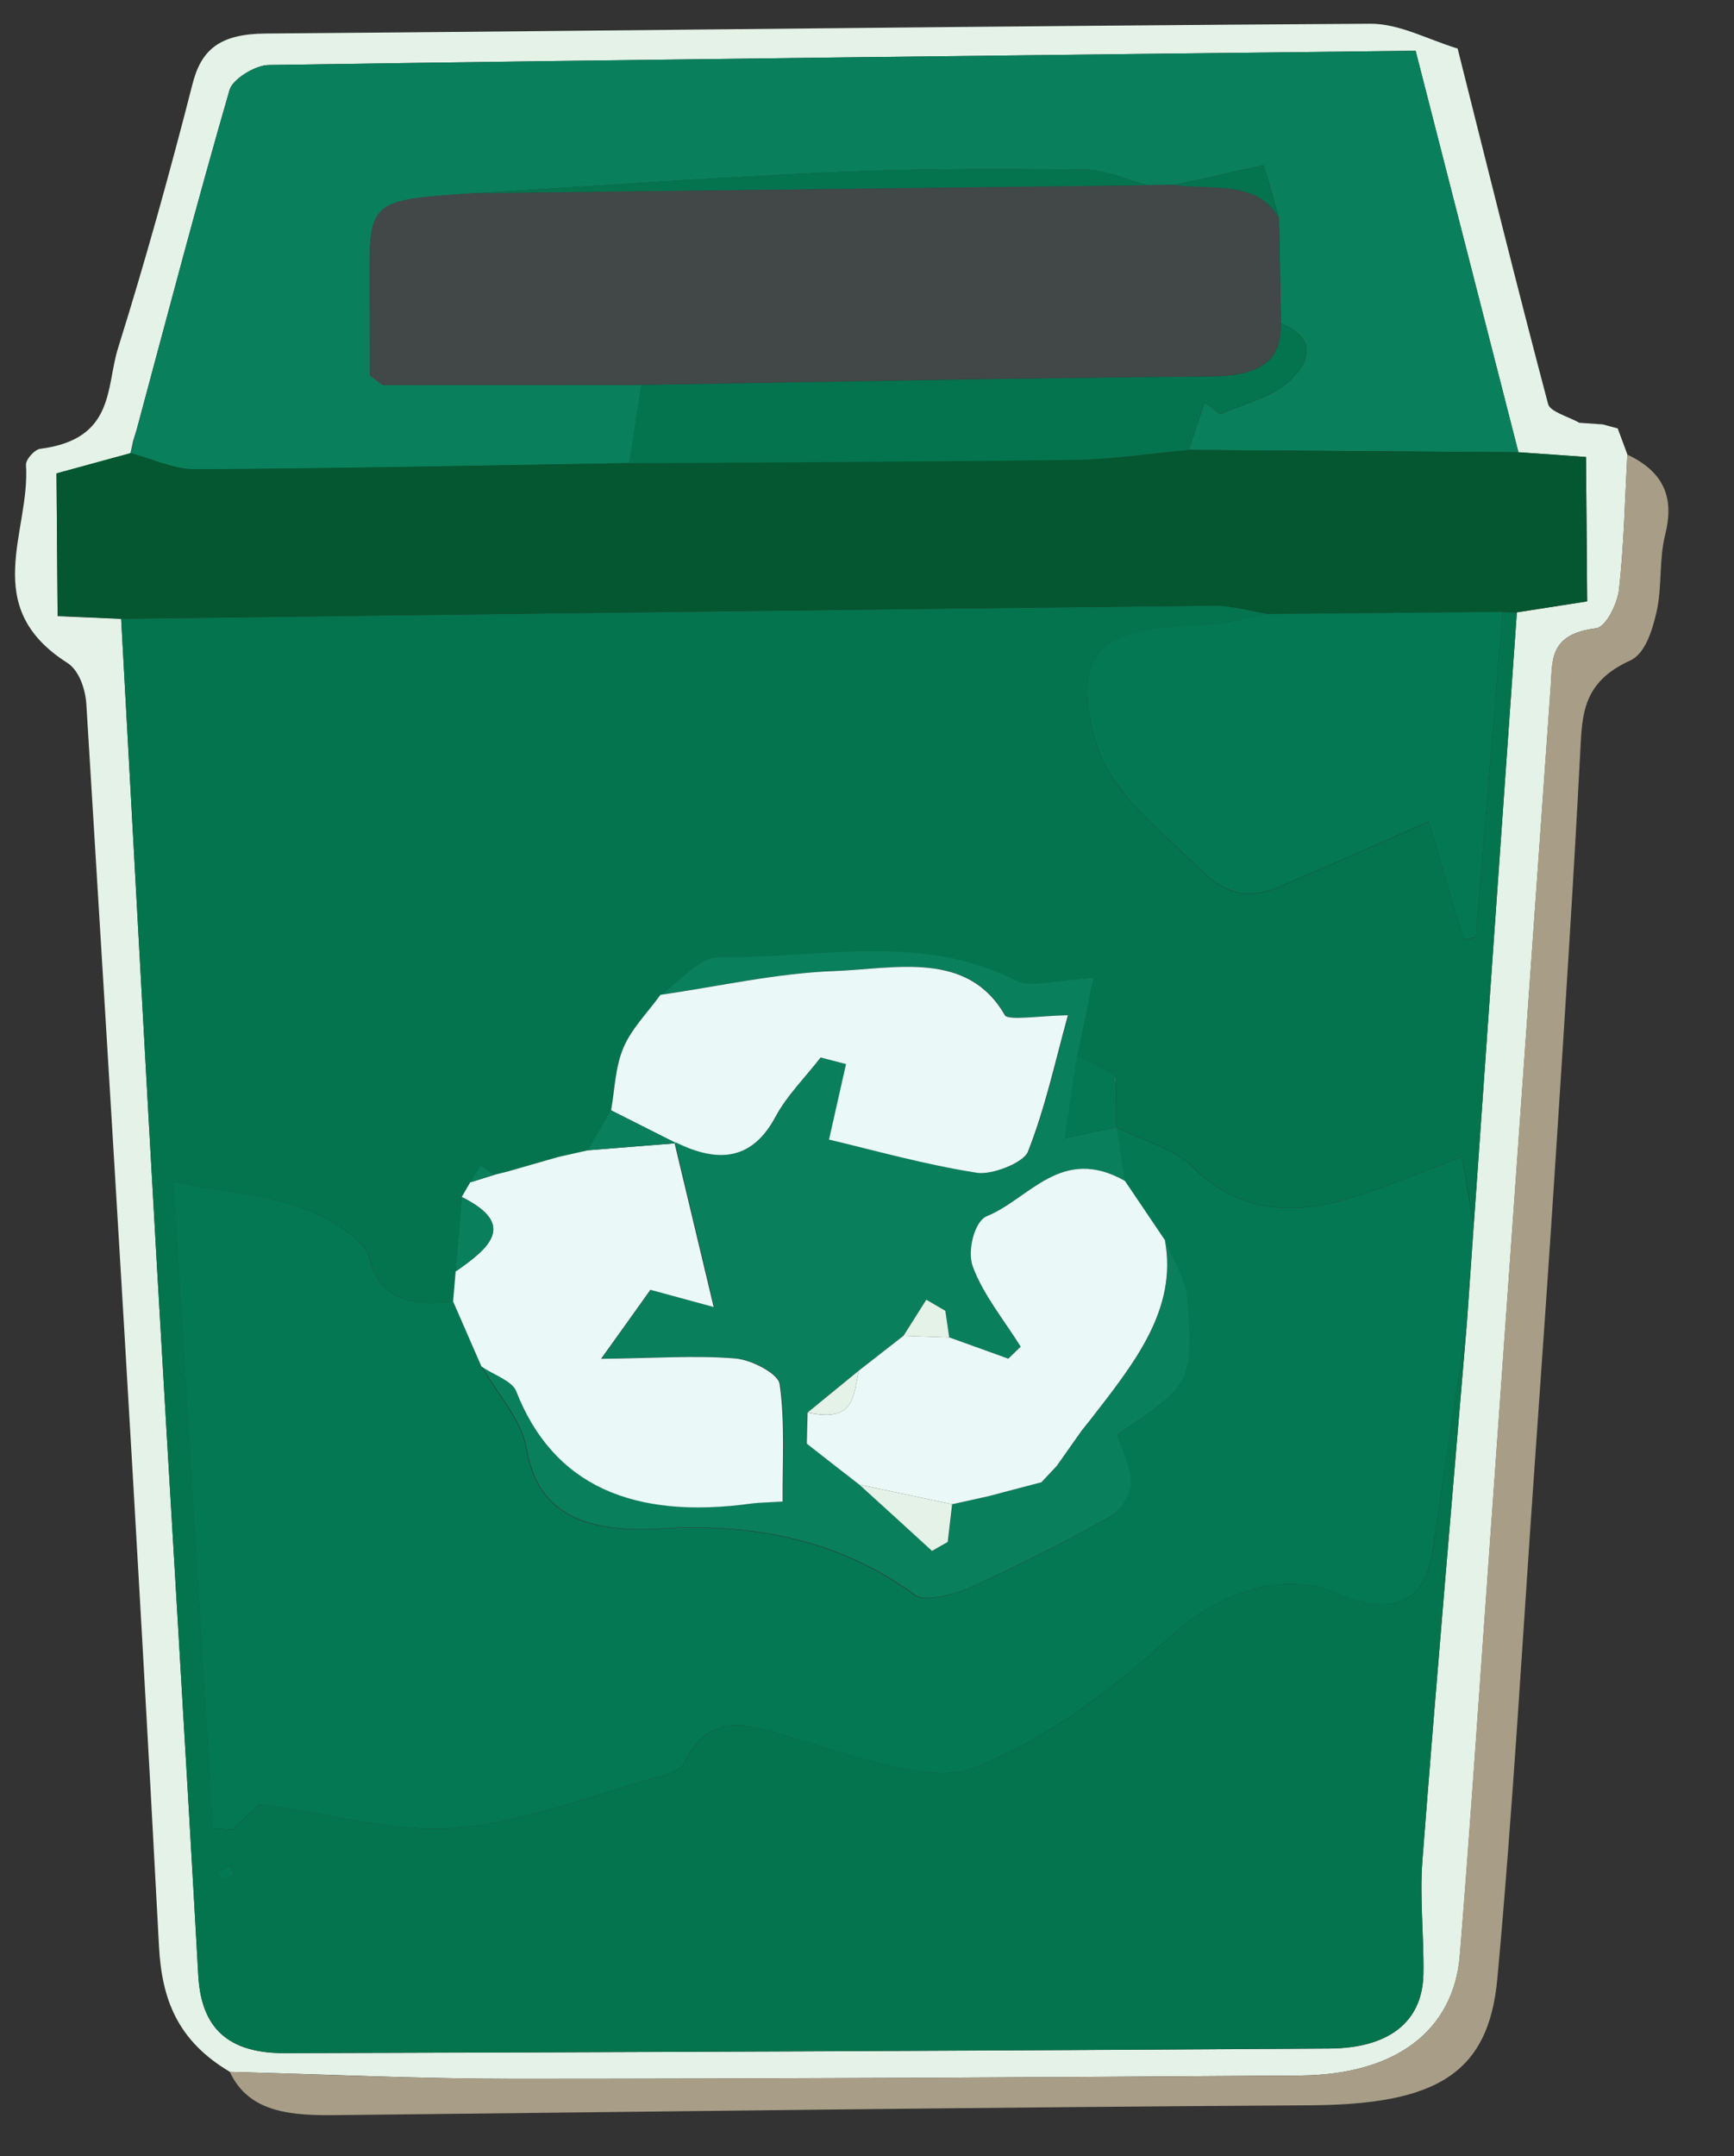 <svg width="70" height="87" viewBox="0 0 70 87" fill="none" xmlns="http://www.w3.org/2000/svg">
<rect x="0" y="0" width="70" height="87" fill="#333333" stroke="none"/>
<g clip-path="url(#clip0_7_1480)">
<path d="M63.756 17.06C64.072 17.082 64.387 17.103 64.703 17.125C64.904 17.179 65.105 17.233 65.305 17.287C65.436 17.637 65.567 17.992 65.697 18.342C65.595 20.156 65.562 21.978 65.36 23.786C65.297 24.347 64.841 25.3 64.433 25.352C62.524 25.587 62.679 26.656 62.603 27.7C61.726 40.108 60.843 52.512 59.96 64.921C59.627 69.575 59.316 74.228 58.936 78.88C58.691 81.942 56.347 83.723 52.474 83.749C41.91 83.823 31.346 83.881 20.78 83.883C16.949 83.883 13.117 83.698 9.283 83.602C7.154 82.341 6.53 80.662 6.418 78.529C5.538 61.819 4.507 45.118 3.486 28.417C3.449 27.837 3.212 27.061 2.709 26.741C-0.855 24.472 1.229 21.462 1.049 18.763C1.033 18.549 1.389 18.141 1.624 18.11C4.647 17.726 4.274 15.624 4.761 14.061C5.869 10.523 6.857 6.963 7.771 3.392C8.125 1.996 8.874 1.364 10.742 1.353C25.598 1.238 40.463 1.043 55.319 0.958C56.495 0.95 57.668 1.607 58.843 1.958C60.047 6.743 61.23 11.529 62.496 16.304C62.578 16.617 63.319 16.81 63.756 17.06ZM5.267 18.291C4.329 18.549 3.391 18.803 2.282 19.107C2.297 20.953 2.314 22.912 2.327 24.862C3.336 24.905 4.113 24.937 4.891 24.973C5.366 33.572 5.826 42.168 6.317 50.768C6.869 60.412 7.463 70.056 8.004 79.701C8.108 81.557 8.937 82.853 11.477 82.847C25.537 82.81 39.602 82.752 53.666 82.661C56.028 82.646 57.427 81.62 57.462 79.651C57.487 78.12 57.303 76.577 57.423 75.052C57.982 67.806 58.615 60.563 59.222 53.321C59.312 52.032 59.402 50.743 59.493 49.455C60.071 41.208 60.655 32.957 61.234 24.71C62.144 24.57 63.048 24.427 64.072 24.267C64.054 22.304 64.042 20.366 64.025 18.441C63 18.369 62.148 18.31 61.296 18.25C59.936 12.935 58.575 7.615 57.145 2.049C41.551 2.228 26.192 2.397 10.835 2.624C10.29 2.633 9.387 3.202 9.268 3.621C7.946 8.186 6.745 12.768 5.513 17.347C5.465 17.496 5.422 17.648 5.374 17.796C5.342 17.961 5.299 18.126 5.267 18.291Z" fill="#E4F2E7"/>
<path d="M9.278 83.602C13.112 83.703 16.938 83.884 20.775 83.883C31.341 83.885 41.905 83.823 52.468 83.749C56.341 83.723 58.685 81.942 58.931 78.88C59.305 74.229 59.622 69.575 59.954 64.921C60.837 52.513 61.72 40.108 62.598 27.7C62.674 26.66 62.518 25.591 64.428 25.352C64.835 25.3 65.292 24.347 65.355 23.787C65.562 21.978 65.595 20.156 65.692 18.342C67.277 19.09 67.57 20.193 67.22 21.584C66.965 22.604 67.105 23.681 66.871 24.704C66.707 25.402 66.43 26.376 65.802 26.656C63.905 27.517 63.873 28.809 63.798 30.253C63.521 35.587 63.176 40.919 62.831 46.25C62.557 50.55 62.251 54.85 61.951 59.146C61.466 66.041 61.08 72.941 60.448 79.827C60.094 83.716 57.944 84.92 52.864 84.951C39.797 85.026 26.727 85.207 13.656 85.346C11.82 85.37 10.054 85.282 9.278 83.602Z" fill="#A89D86"/>
<path d="M59.222 53.317C58.615 60.559 57.982 67.802 57.423 75.048C57.303 76.577 57.487 78.116 57.461 79.647C57.427 81.62 56.023 82.642 53.666 82.657C39.602 82.748 25.542 82.806 11.477 82.843C8.931 82.849 8.108 81.557 8.004 79.697C7.468 70.052 6.869 60.408 6.317 50.764C5.826 42.164 5.366 33.568 4.891 24.969C19.587 24.786 34.279 24.596 48.976 24.439C49.726 24.429 50.478 24.659 51.232 24.779C50.229 24.938 49.234 25.206 48.222 25.243C44.31 25.384 43.436 26.41 44.115 29.522C44.638 31.889 46.646 33.32 48.383 35.019C49.403 36.016 50.274 36.378 51.669 35.781C53.672 34.929 55.652 34.045 57.675 33.159C58.12 34.666 58.602 36.299 59.083 37.927C59.244 37.894 59.411 37.856 59.573 37.823C59.934 33.445 60.295 29.068 60.656 24.695C60.851 24.703 61.045 24.706 61.234 24.715C60.656 32.961 60.072 41.212 59.493 49.459C59.328 48.466 59.165 47.478 59.027 46.678C57.172 47.354 55.586 48.086 53.887 48.509C51.661 49.063 49.729 48.66 48.152 47.084C47.429 46.357 46.123 46.01 45.079 45.489C45.074 44.921 45.063 44.354 45.058 43.786C45.06 43.66 45.056 43.53 45.053 43.404C44.531 43.126 44.014 42.853 43.492 42.575C43.7 41.574 43.903 40.568 44.13 39.478C42.641 39.547 41.569 39.876 40.999 39.583C37.187 37.619 33.002 38.695 28.985 38.637C28.229 38.626 27.443 39.62 26.665 40.152C26.149 40.858 25.486 41.526 25.166 42.286C24.831 43.08 24.819 43.964 24.669 44.808C24.358 45.346 24.053 45.883 23.743 46.42C23.352 46.509 22.955 46.599 22.564 46.684C21.882 46.881 21.194 47.074 20.512 47.272C20.33 47.318 20.148 47.364 19.96 47.415C19.778 47.294 19.591 47.168 19.409 47.046C19.268 47.268 19.133 47.494 18.992 47.716C18.877 47.912 18.767 48.113 18.652 48.309C18.569 49.307 18.487 50.31 18.404 51.309C18.368 51.713 18.338 52.117 18.302 52.522C16.589 52.668 15.377 52.5 14.925 50.774C14.714 49.968 13.338 49.173 12.255 48.762C10.892 48.248 9.293 48.135 7.003 47.694C7.55 56.595 8.072 65.185 8.6 73.775C8.863 73.794 9.121 73.813 9.384 73.828C9.864 73.375 10.345 72.926 10.473 72.805C13.402 73.197 15.991 73.984 18.446 73.756C21.357 73.488 24.149 72.353 26.988 71.578C27.218 71.514 27.507 71.364 27.587 71.198C28.747 68.765 30.574 69.709 32.648 70.319C34.802 70.952 37.665 71.98 39.316 71.335C42.38 70.134 45.066 68.043 47.37 65.939C49.064 64.393 51.711 63.312 53.926 64.272C56.184 65.247 57.528 64.677 57.828 62.635C58.277 59.525 58.752 56.423 59.222 53.317ZM9.454 75.613C9.393 75.497 9.338 75.376 9.276 75.256C9.111 75.356 8.946 75.461 8.781 75.562C8.883 75.656 8.972 75.814 9.093 75.828C9.193 75.842 9.325 75.692 9.454 75.613Z" fill="#04744E"/>
<path d="M59.222 53.317C58.757 56.423 58.277 59.525 57.823 62.635C57.523 64.677 56.179 65.252 53.921 64.272C51.706 63.312 49.059 64.394 47.365 65.94C45.061 68.043 42.374 70.134 39.311 71.335C37.66 71.981 34.792 70.952 32.643 70.319C30.569 69.709 28.742 68.765 27.581 71.198C27.502 71.364 27.212 71.514 26.983 71.578C24.144 72.353 21.352 73.488 18.441 73.756C15.991 73.984 13.402 73.197 10.468 72.805C10.34 72.926 9.859 73.375 9.378 73.828C9.115 73.809 8.858 73.79 8.595 73.775C8.067 65.185 7.545 56.599 6.998 47.694C9.283 48.131 10.887 48.244 12.25 48.762C13.332 49.169 14.704 49.968 14.92 50.775C15.372 52.5 16.584 52.669 18.296 52.522C18.678 53.396 19.059 54.274 19.44 55.148C20.069 56.251 21.054 57.316 21.249 58.468C21.713 61.194 23.737 61.864 26.734 61.686C30.607 61.454 34.04 62.237 36.955 64.391C37.288 64.636 38.482 64.367 39.099 64.087C41.063 63.199 42.978 62.232 44.824 61.195C45.289 60.936 45.633 60.284 45.635 59.817C45.638 59.17 45.264 58.523 45.068 57.918C48.082 55.865 48.139 55.863 47.925 52.484C47.875 51.661 47.339 50.858 47.022 50.05C46.486 49.252 45.944 48.457 45.407 47.659C45.298 46.938 45.184 46.214 45.074 45.493C46.117 46.014 47.424 46.365 48.147 47.088C49.724 48.665 51.656 49.064 53.882 48.514C55.581 48.09 57.167 47.358 59.022 46.683C59.154 47.483 59.318 48.471 59.487 49.463C59.402 50.739 59.312 52.028 59.222 53.317Z" fill="#037853"/>
<path d="M5.519 17.347C6.751 12.768 7.951 8.181 9.273 3.621C9.392 3.202 10.295 2.633 10.841 2.624C26.197 2.392 41.55 2.228 57.15 2.049C58.575 7.615 59.935 12.931 61.301 18.25C56.865 18.218 52.424 18.187 47.988 18.155C48.201 17.515 48.419 16.879 48.633 16.239C48.836 16.398 49.046 16.561 49.249 16.72C50.183 16.307 51.314 16.04 51.99 15.439C52.8 14.722 53.302 13.713 51.709 13.045C51.685 11.633 51.656 10.216 51.633 8.804C51.429 8.09 51.225 7.372 51.022 6.658C49.817 6.927 48.612 7.195 47.407 7.464C47.05 7.469 46.693 7.473 46.342 7.477C45.496 7.258 44.65 6.858 43.8 6.845C40.413 6.809 37.022 6.802 33.641 6.951C28.807 7.16 23.988 7.508 19.162 7.797C14.913 8.08 14.913 8.08 14.928 11.44C14.931 12.676 14.934 13.912 14.937 15.148C15.108 15.278 15.275 15.409 15.446 15.539C18.931 15.535 22.411 15.531 25.896 15.531C25.737 16.586 25.572 17.637 25.412 18.692C19.573 18.787 13.734 18.911 7.893 18.942C7.022 18.947 6.15 18.518 5.277 18.291C5.315 18.126 5.357 17.961 5.395 17.796C5.427 17.648 5.47 17.495 5.519 17.347Z" fill="#0A7F5C"/>
<path d="M47.982 18.155C52.419 18.187 56.86 18.219 61.296 18.246C62.148 18.305 63 18.365 64.025 18.437C64.042 20.362 64.059 22.3 64.072 24.263C63.047 24.422 62.138 24.566 61.234 24.706C61.04 24.698 60.845 24.694 60.656 24.686C57.513 24.716 54.375 24.745 51.232 24.775C50.478 24.659 49.726 24.429 48.976 24.434C34.279 24.596 19.587 24.782 4.891 24.965C4.113 24.933 3.335 24.897 2.326 24.854C2.309 22.903 2.296 20.949 2.282 19.099C3.396 18.794 4.334 18.536 5.266 18.283C6.139 18.51 7.011 18.938 7.883 18.934C13.724 18.903 19.562 18.778 25.401 18.684C31.389 18.644 37.377 18.634 43.369 18.549C44.907 18.537 46.443 18.294 47.982 18.155Z" fill="#045730"/>
<path d="M45.079 45.484C45.188 46.205 45.303 46.929 45.412 47.65C42.847 46.198 41.564 48.374 39.836 49.075C39.327 49.281 39.046 50.49 39.267 51.095C39.682 52.233 40.535 53.263 41.205 54.34C41.036 54.5 40.873 54.664 40.704 54.823C39.909 54.536 39.114 54.252 38.319 53.964C38.267 53.608 38.215 53.252 38.163 52.892C37.907 52.742 37.651 52.593 37.394 52.444C37.088 52.93 36.781 53.413 36.474 53.9C35.873 54.368 35.277 54.832 34.676 55.301C33.989 55.864 33.296 56.428 32.608 56.991C32.599 57.411 32.584 57.828 32.575 58.249C32.929 58.526 33.283 58.803 33.637 59.081C33.991 59.354 34.34 59.627 34.694 59.901C35.674 60.794 36.654 61.682 37.634 62.575C37.846 62.456 38.058 62.338 38.27 62.215C38.329 61.709 38.389 61.199 38.448 60.693C38.938 60.584 39.429 60.476 39.919 60.367C40.628 60.182 41.342 59.996 42.05 59.807C42.259 59.588 42.463 59.364 42.672 59.145C43.005 58.67 43.344 58.195 43.677 57.72L43.662 57.742C43.789 57.583 43.916 57.428 44.037 57.27C45.76 55.046 47.562 52.846 47.038 50.037C47.349 50.849 47.886 51.648 47.94 52.471C48.154 55.846 48.097 55.852 45.084 57.905C45.279 58.51 45.654 59.157 45.651 59.804C45.648 60.275 45.299 60.923 44.839 61.182C42.994 62.219 41.073 63.186 39.114 64.074C38.497 64.354 37.303 64.622 36.971 64.378C34.055 62.224 30.622 61.441 26.75 61.673C23.752 61.851 21.729 61.185 21.264 58.455C21.069 57.299 20.085 56.238 19.456 55.135C19.937 55.459 20.7 55.714 20.858 56.127C22.35 59.942 25.585 61.327 30.39 60.66C30.631 60.625 30.883 60.627 31.616 60.584C31.604 58.995 31.717 57.403 31.495 55.84C31.436 55.43 30.371 54.867 29.708 54.811C28.103 54.678 26.464 54.797 24.286 54.824C25.135 53.635 25.716 52.826 26.277 52.039C27.149 52.275 27.848 52.464 28.831 52.734C28.261 50.356 27.75 48.211 27.239 46.062C29.076 46.993 30.413 46.759 31.326 45.051C31.78 44.203 32.526 43.458 33.144 42.665C33.487 42.754 33.831 42.842 34.169 42.931C33.95 43.911 33.725 44.892 33.483 45.979C35.279 46.402 37.337 46.987 39.456 47.319C40.073 47.417 41.34 46.903 41.511 46.47C42.212 44.692 42.607 42.84 43.127 40.961C42.056 40.974 40.719 41.191 40.581 40.959C39.075 38.338 36.162 39.086 33.703 39.179C31.349 39.269 29.017 39.8 26.675 40.139C27.448 39.607 28.239 38.613 28.995 38.624C33.012 38.682 37.197 37.606 41.01 39.57C41.579 39.863 42.651 39.539 44.14 39.465C43.919 40.555 43.71 41.561 43.502 42.562C43.334 43.681 43.165 44.799 42.997 45.917L42.889 46.012L43.002 45.925C43.686 45.779 44.38 45.632 45.079 45.484Z" fill="#0A7F5C"/>
<path d="M51.232 24.775C54.375 24.746 57.513 24.716 60.656 24.686C60.295 29.064 59.934 33.441 59.573 37.814C59.411 37.848 59.244 37.885 59.082 37.919C58.601 36.291 58.12 34.658 57.674 33.151C55.652 34.037 53.671 34.921 51.669 35.773C50.274 36.365 49.403 36.008 48.383 35.011C46.651 33.312 44.638 31.881 44.115 29.513C43.43 26.406 44.31 25.375 48.221 25.235C49.228 25.206 50.229 24.938 51.232 24.775Z" fill="#037853"/>
<path d="M27.218 46.067C27.729 48.216 28.246 50.36 28.811 52.739C27.827 52.473 27.129 52.283 26.256 52.044C25.695 52.831 25.119 53.64 24.265 54.829C26.443 54.806 28.082 54.682 29.687 54.816C30.35 54.871 31.415 55.434 31.474 55.845C31.696 57.404 31.583 59 31.596 60.589C30.862 60.632 30.615 60.634 30.369 60.665C25.564 61.332 22.329 59.947 20.837 56.131C20.679 55.723 19.916 55.468 19.435 55.139C19.053 54.265 18.672 53.388 18.291 52.514C18.327 52.109 18.358 51.705 18.394 51.3C19.753 50.359 20.876 49.411 18.641 48.301C18.756 48.104 18.866 47.904 18.981 47.708C19.304 47.608 19.627 47.507 19.949 47.407C20.132 47.361 20.314 47.314 20.502 47.268C21.184 47.07 21.871 46.877 22.553 46.68C22.945 46.59 23.341 46.501 23.732 46.416C24.921 46.32 26.105 46.224 27.294 46.132L27.218 46.067Z" fill="#EAF8F7"/>
<path d="M26.66 40.143C29.002 39.805 31.333 39.27 33.687 39.183C36.146 39.09 39.059 38.339 40.565 40.964C40.698 41.196 42.041 40.979 43.111 40.966C42.591 42.845 42.197 44.696 41.495 46.475C41.324 46.908 40.057 47.418 39.441 47.323C37.321 46.992 35.263 46.407 33.467 45.983C33.71 44.901 33.934 43.916 34.154 42.935C33.81 42.847 33.467 42.758 33.128 42.67C32.515 43.462 31.764 44.208 31.31 45.056C30.397 46.764 29.06 46.994 27.223 46.067L27.304 46.132C26.426 45.691 25.547 45.249 24.669 44.804C24.819 43.959 24.831 43.076 25.166 42.282C25.48 41.522 26.149 40.854 26.66 40.143Z" fill="#EAF8F7"/>
<path d="M45.074 45.484C44.38 45.631 43.681 45.783 42.987 45.93L42.976 45.922C43.144 44.803 43.313 43.685 43.481 42.567C44.003 42.844 44.52 43.118 45.042 43.395C45.006 43.434 44.929 43.482 44.935 43.516C44.953 43.608 45.008 43.691 45.047 43.778C45.063 44.345 45.069 44.913 45.074 45.484Z" fill="#037853"/>
<path d="M18.646 48.305C20.881 49.411 19.758 50.363 18.399 51.304C18.481 50.302 18.564 49.303 18.646 48.305Z" fill="#0A7F5C"/>
<path d="M24.663 44.8C25.542 45.241 26.42 45.687 27.299 46.128C26.11 46.224 24.926 46.32 23.737 46.412C24.048 45.874 24.353 45.337 24.663 44.8Z" fill="#0A7F5C"/>
<path d="M22.558 46.68C21.876 46.877 21.189 47.07 20.507 47.267C21.189 47.07 21.876 46.873 22.558 46.68Z" fill="#0A7F5C"/>
<path d="M9.454 75.613C9.325 75.696 9.193 75.842 9.088 75.832C8.967 75.818 8.878 75.661 8.776 75.566C8.941 75.466 9.106 75.361 9.271 75.26C9.337 75.376 9.398 75.492 9.454 75.613Z" fill="#037853"/>
<path d="M19.954 47.407C19.632 47.507 19.309 47.607 18.986 47.708C19.127 47.486 19.263 47.26 19.404 47.038C19.591 47.159 19.773 47.285 19.954 47.407Z" fill="#0A7F5C"/>
<path d="M45.053 43.778C45.014 43.691 44.959 43.604 44.94 43.516C44.934 43.482 45.012 43.438 45.047 43.395C45.051 43.526 45.054 43.652 45.053 43.778Z" fill="#0A7F5C"/>
<path d="M34.676 55.301C35.277 54.832 35.873 54.368 36.474 53.899C37.089 53.922 37.704 53.941 38.319 53.964C39.114 54.252 39.909 54.535 40.704 54.823C40.873 54.663 41.036 54.5 41.205 54.34C40.535 53.263 39.682 52.233 39.267 51.095C39.046 50.49 39.327 49.285 39.836 49.075C41.564 48.373 42.842 46.198 45.412 47.65C45.949 48.448 46.491 49.243 47.027 50.041C47.551 52.85 45.749 55.05 44.027 57.274C43.9 57.433 43.773 57.587 43.651 57.746L43.667 57.724C43.333 58.199 42.995 58.674 42.662 59.149C42.453 59.368 42.249 59.592 42.04 59.811C41.331 59.997 40.617 60.182 39.909 60.371C39.418 60.48 38.928 60.589 38.438 60.697C37.186 60.433 35.94 60.169 34.689 59.905C34.335 59.632 33.986 59.358 33.632 59.085C33.278 58.808 32.924 58.53 32.57 58.253C32.579 57.832 32.594 57.416 32.603 56.995C34.584 57.439 34.439 56.219 34.676 55.301Z" fill="#EAF8F7"/>
<path d="M14.926 15.144C14.923 13.908 14.92 12.672 14.917 11.435C14.902 8.076 14.902 8.076 19.151 7.793C28.213 7.688 37.275 7.578 46.336 7.469C46.693 7.465 47.05 7.46 47.401 7.46C48.924 7.676 50.771 7.253 51.627 8.8C51.651 10.212 51.68 11.629 51.703 13.041C51.769 14.662 50.734 15.171 48.787 15.188C41.152 15.247 33.519 15.406 25.88 15.527C22.395 15.531 18.915 15.535 15.435 15.535C15.264 15.409 15.098 15.278 14.926 15.144Z" fill="#424748"/>
<path d="M25.88 15.531C33.514 15.41 41.152 15.251 48.787 15.193C50.734 15.18 51.764 14.671 51.703 13.046C53.302 13.717 52.795 14.726 51.985 15.44C51.309 16.036 50.177 16.303 49.244 16.721C49.04 16.562 48.831 16.399 48.627 16.24C48.414 16.88 48.196 17.516 47.983 18.156C46.443 18.294 44.902 18.537 43.364 18.557C37.378 18.639 31.384 18.653 25.396 18.692C25.556 17.637 25.721 16.582 25.88 15.531Z" fill="#04744E"/>
<path d="M46.336 7.473C37.275 7.583 28.213 7.688 19.152 7.797C23.978 7.508 28.802 7.156 33.636 6.947C37.017 6.803 40.413 6.805 43.794 6.841C44.645 6.85 45.485 7.25 46.336 7.473Z" fill="#04744E"/>
<path d="M51.627 8.805C50.771 7.253 48.924 7.68 47.402 7.465C48.606 7.196 49.812 6.927 51.022 6.658C51.22 7.372 51.424 8.086 51.627 8.805Z" fill="#04744E"/>
<path d="M14.926 15.144C15.098 15.274 15.264 15.405 15.436 15.539C15.264 15.409 15.098 15.278 14.926 15.144Z" fill="#04744E"/>
<path d="M34.689 59.905C35.94 60.169 37.186 60.433 38.438 60.697C38.378 61.203 38.319 61.714 38.26 62.219C38.048 62.338 37.836 62.457 37.624 62.58C36.649 61.687 35.669 60.794 34.689 59.905Z" fill="#E4F2E7"/>
<path d="M34.676 55.301C34.439 56.219 34.584 57.44 32.608 56.991C33.296 56.428 33.989 55.864 34.676 55.301Z" fill="#E4F2E7"/>
<path d="M38.319 53.964C37.704 53.941 37.089 53.923 36.474 53.9C36.781 53.413 37.088 52.93 37.394 52.444C37.651 52.593 37.907 52.742 38.163 52.892C38.215 53.252 38.267 53.608 38.319 53.964Z" fill="#E4F2E7"/>
<path d="M39.908 60.367C40.617 60.182 41.331 59.997 42.04 59.807C41.331 59.997 40.622 60.182 39.908 60.367Z" fill="#E4F2E7"/>
<path d="M42.987 45.93L42.874 46.017L42.981 45.922L42.987 45.93Z" fill="#037853"/>
<path d="M43.651 57.746C43.778 57.587 43.905 57.433 44.027 57.274C43.9 57.433 43.778 57.587 43.651 57.746Z" fill="#E4F2E7"/>
</g>
<defs>
<clipPath id="clip0_7_1480">
<rect width="84.599" height="66.802" fill="white" transform="matrix(0.028 1 -1 0.024 66.782 0)"/>
</clipPath>
</defs>
</svg>

